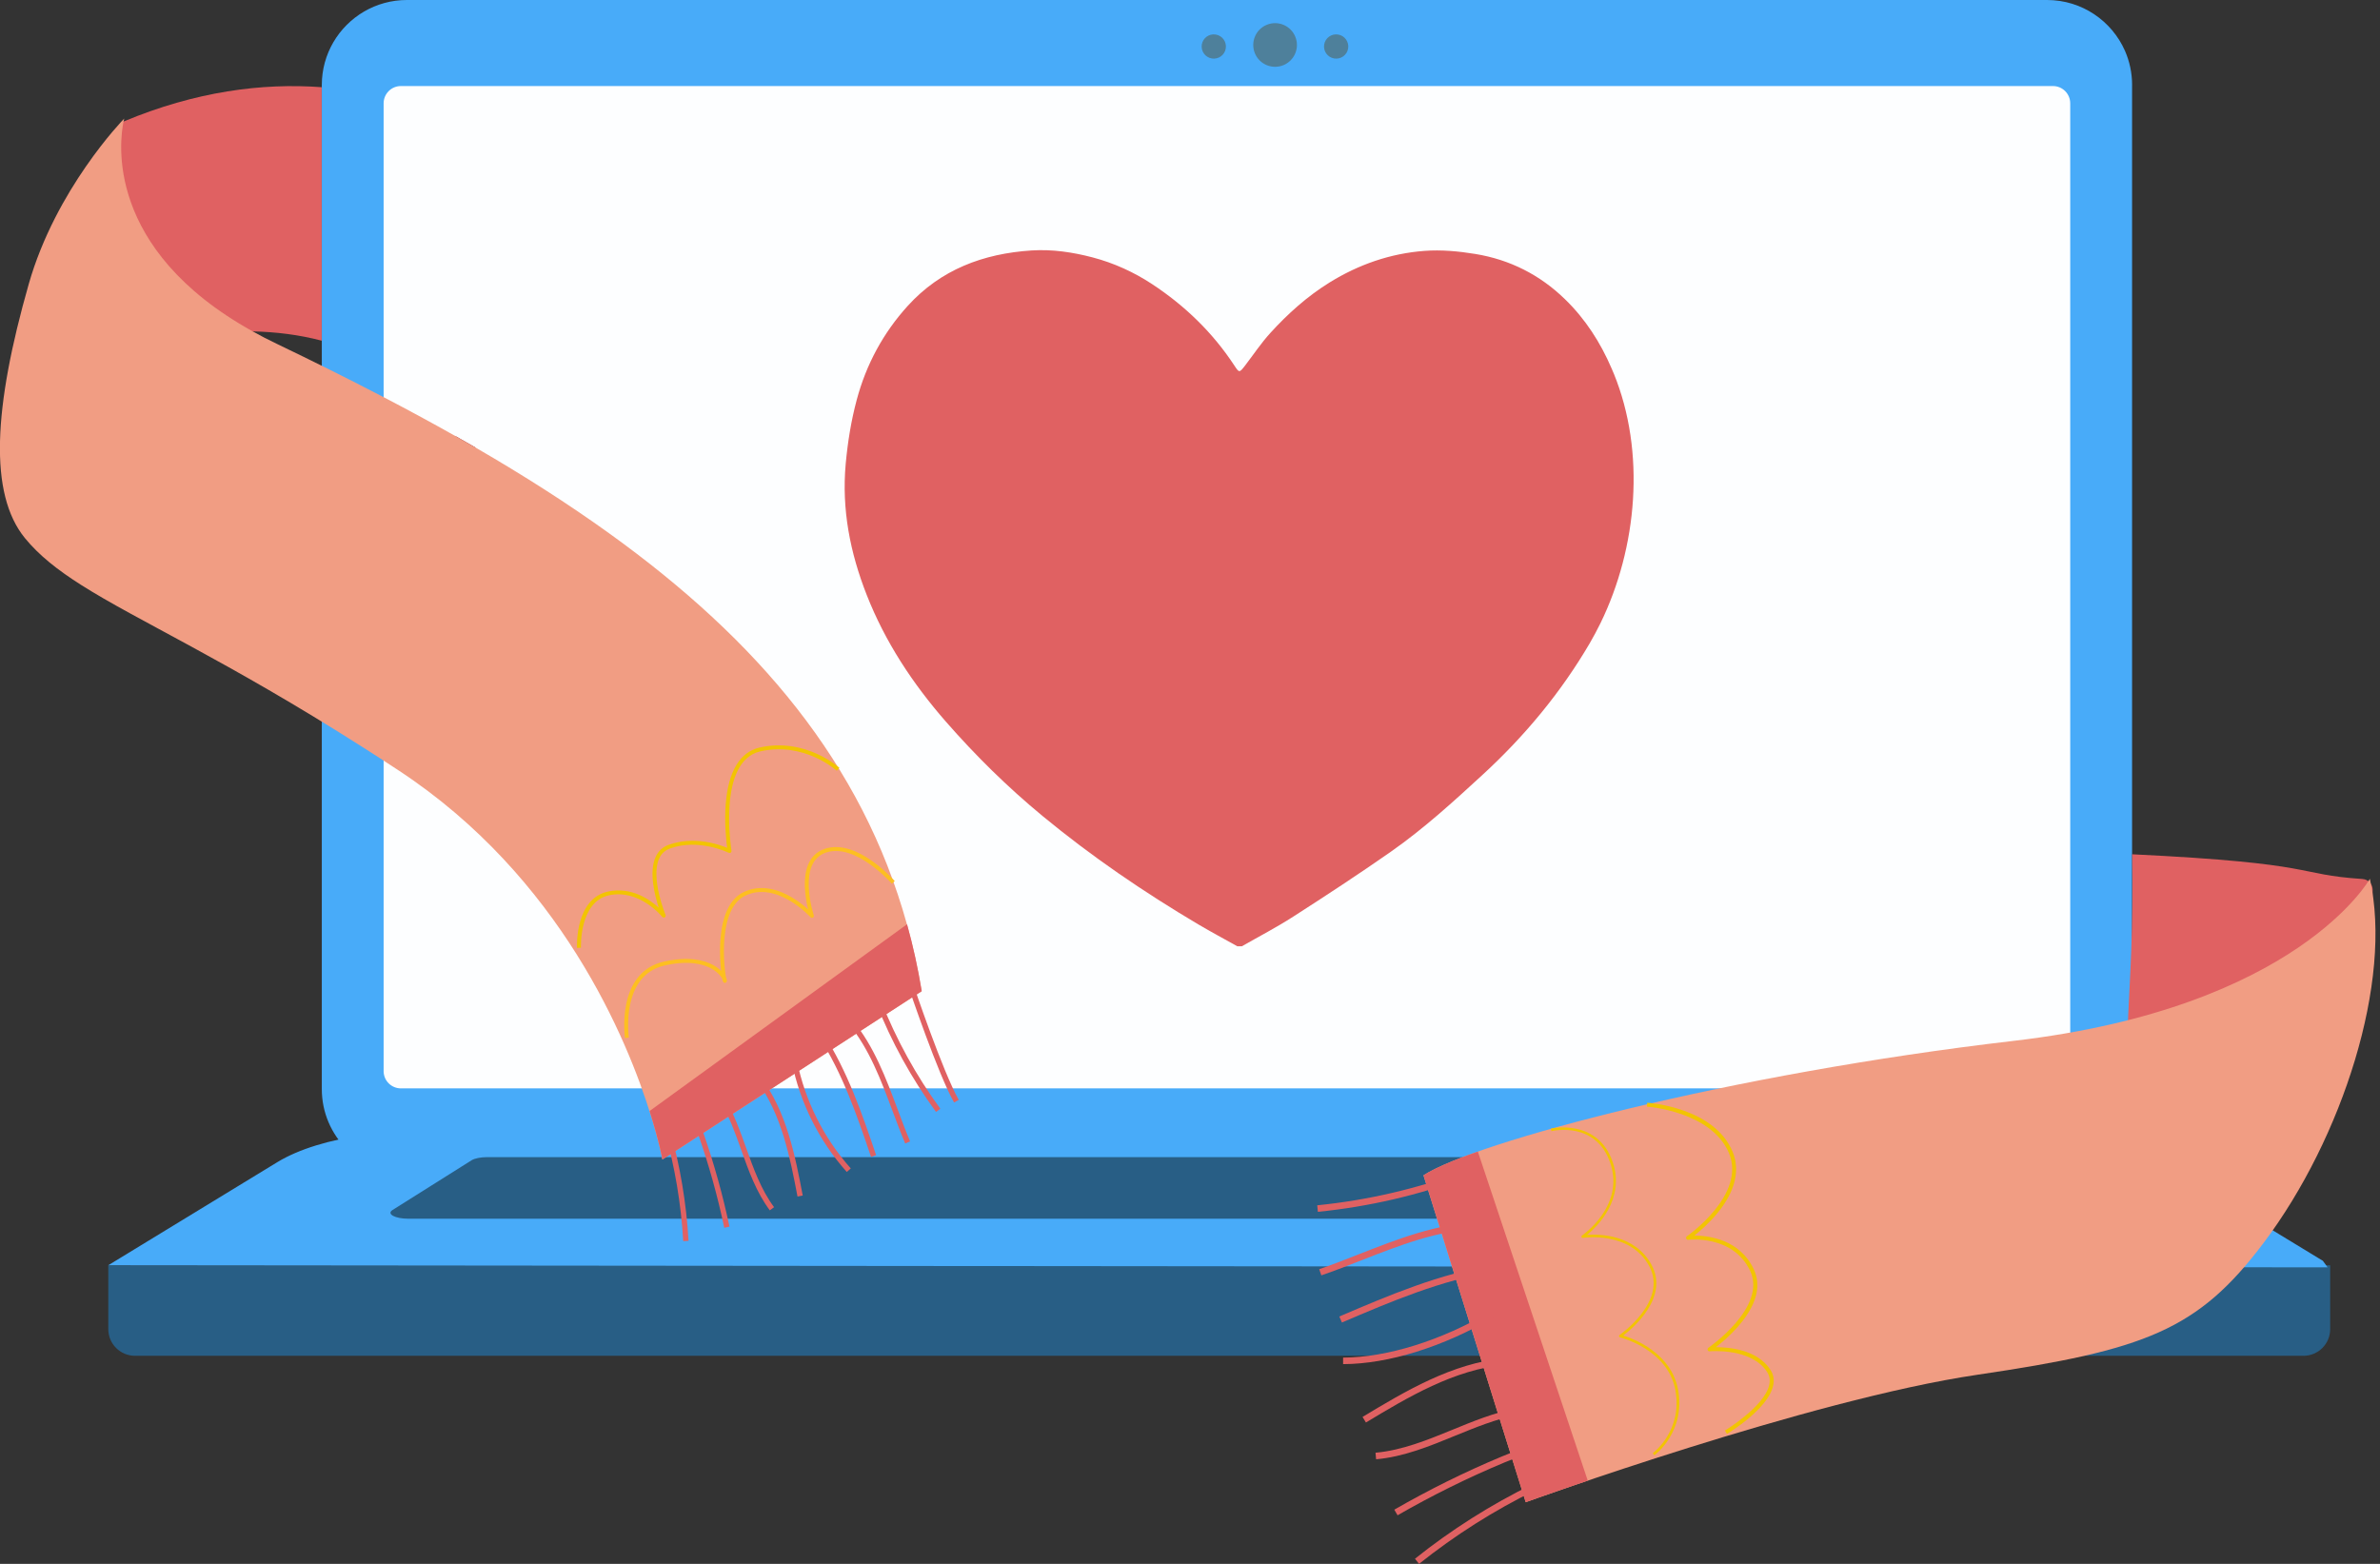 <svg width="70" height="46" viewBox="0 0 70 46" fill="none" xmlns="http://www.w3.org/2000/svg">
<rect x="0" y="0" width="70" height="46" fill="#333333" stroke="none"/>
<g clip-path="url(#clip0_4_2523)">
<path d="M62.708 2.501V32.034C62.708 33.415 61.589 34.535 60.206 34.535H11.967C10.586 34.535 9.465 33.416 9.465 32.034V2.501C9.465 1.58 9.964 0.774 10.707 0.34C11.077 0.124 11.508 0 11.967 0H60.208C61.232 0 62.113 0.616 62.5 1.497C62.634 1.804 62.709 2.145 62.709 2.501H62.708Z" fill="#48ABF9"/>
<path d="M60.381 2.531H11.791C11.51 2.531 11.283 2.759 11.283 3.039V31.506C11.283 31.786 11.51 32.014 11.791 32.014H60.381C60.662 32.014 60.889 31.786 60.889 31.506V3.039C60.889 2.759 60.662 2.531 60.381 2.531Z" fill="#FDFEFF"/>
<path d="M37.749 1.916C38.076 1.781 38.232 1.405 38.096 1.077C37.96 0.75 37.585 0.594 37.257 0.73C36.929 0.865 36.774 1.241 36.909 1.569C37.045 1.897 37.421 2.052 37.749 1.916Z" fill="#4E809B"/>
<path d="M39.651 1.425C39.682 1.231 39.55 1.047 39.356 1.016C39.161 0.984 38.978 1.116 38.946 1.311C38.915 1.505 39.047 1.688 39.241 1.72C39.436 1.752 39.619 1.62 39.651 1.425Z" fill="#4E809B"/>
<path d="M36.052 1.425C36.083 1.231 35.951 1.047 35.757 1.016C35.562 0.984 35.379 1.116 35.347 1.311C35.316 1.505 35.448 1.688 35.642 1.72C35.837 1.752 36.02 1.62 36.052 1.425Z" fill="#4E809B"/>
<path d="M3.185 37.217H68.535V39.095C68.535 39.528 68.183 39.88 67.75 39.88H3.97C3.537 39.88 3.185 39.528 3.185 39.095V37.217Z" fill="#285E85"/>
<path d="M68.459 37.278L3.185 37.216L8.165 34.179C8.787 33.802 9.691 33.526 10.723 33.384C11.228 33.313 11.764 33.277 12.313 33.276L58.978 33.179C60.494 33.175 61.93 33.431 62.948 33.873C63.149 33.959 63.333 34.053 63.499 34.154L68.181 37.002L68.319 37.085L68.459 37.277V37.278Z" fill="#48ABF9"/>
<path d="M59.402 35.848H12.015C11.616 35.848 11.36 35.708 11.546 35.591L13.868 34.13C13.96 34.071 14.141 34.036 14.338 34.036H57.078C57.276 34.036 57.456 34.071 57.548 34.13L59.871 35.591C60.056 35.708 59.801 35.848 59.401 35.848H59.402Z" fill="#285E85"/>
<path d="M9.462 2.562V10.021C8.787 9.843 8.1 9.762 7.433 9.748C4.659 9.687 2.203 10.769 2.203 10.769C2.203 10.769 2.172 10.555 2.203 9.243C2.234 7.931 3.579 3.597 3.579 3.597C3.598 3.589 3.618 3.58 3.637 3.573C5.756 2.688 7.712 2.435 9.462 2.565V2.562Z" fill="#E06162"/>
<path d="M13.463 13.254C13.463 13.254 13.475 13.09 13.393 12.826C13.596 12.941 13.797 13.056 13.997 13.171C13.666 13.233 13.463 13.254 13.463 13.254Z" fill="#810018"/>
<path d="M27.111 29.154L26.964 29.25L26.828 29.338L26.073 29.827L25.938 29.915L25.313 30.321L25.181 30.407L24.487 30.856L24.421 30.899L24.354 30.943L23.506 31.494L23.437 31.539L23.367 31.584L22.627 32.065L22.56 32.107L22.495 32.149L21.55 32.762L21.484 32.804L21.417 32.847L20.683 33.324L20.616 33.368L20.548 33.412L19.864 33.857L19.795 33.902L19.725 33.947L19.482 34.105C19.482 34.105 19.479 34.088 19.474 34.064C19.471 34.056 19.47 34.047 19.468 34.037C19.463 34.015 19.458 33.989 19.451 33.958C19.451 33.956 19.451 33.953 19.449 33.951C19.44 33.911 19.43 33.863 19.417 33.809C19.402 33.746 19.384 33.673 19.363 33.592C19.357 33.568 19.351 33.543 19.344 33.518C19.335 33.48 19.325 33.441 19.313 33.4C19.313 33.397 19.311 33.393 19.31 33.39C19.3 33.353 19.289 33.316 19.279 33.277C19.267 33.231 19.255 33.186 19.241 33.139C19.237 33.123 19.232 33.109 19.227 33.095C19.218 33.061 19.209 33.028 19.199 32.993C19.183 32.94 19.166 32.884 19.148 32.827C18.45 30.566 16.488 25.8 11.734 22.668C11.361 22.422 11 22.188 10.648 21.965C6.641 19.414 4.054 18.264 2.385 17.205C1.686 16.761 1.147 16.334 0.733 15.828C-0.334 14.519 -0.19 11.987 0.846 8.353C1.641 5.566 3.601 3.541 3.654 3.487C3.652 3.493 3.646 3.522 3.635 3.569C3.519 4.128 3.067 7.323 7.43 9.746C7.656 9.873 7.893 9.996 8.146 10.116C9.199 10.622 10.222 11.13 11.211 11.645C11.958 12.033 12.684 12.426 13.39 12.824C13.593 12.94 13.794 13.055 13.994 13.169C15.398 13.982 16.713 14.82 17.93 15.697C22.273 18.824 25.358 22.445 26.673 27.184C26.679 27.205 26.686 27.226 26.691 27.249C26.695 27.262 26.7 27.275 26.703 27.289C26.708 27.302 26.711 27.316 26.714 27.331C26.734 27.404 26.753 27.478 26.772 27.552C26.795 27.64 26.816 27.726 26.837 27.814C26.858 27.902 26.879 27.99 26.898 28.076C26.917 28.161 26.935 28.247 26.953 28.331C26.955 28.337 26.955 28.342 26.956 28.348C26.965 28.388 26.973 28.427 26.98 28.467C26.99 28.506 26.997 28.546 27.004 28.587C27.014 28.636 27.023 28.685 27.031 28.734C27.052 28.841 27.072 28.948 27.09 29.058C27.096 29.09 27.1 29.122 27.106 29.155L27.111 29.154Z" fill="#F19D83"/>
<path d="M19.105 32.681C19.384 33.559 19.484 34.105 19.484 34.105L27.111 29.154C26.999 28.476 26.855 27.821 26.678 27.186L19.104 32.681H19.105Z" fill="#E06162"/>
<path d="M26.273 25.955C26.273 25.955 25.187 24.708 24.269 25.025C23.351 25.341 23.88 26.939 23.88 26.939C23.88 26.939 22.878 25.832 21.901 26.29C20.924 26.748 21.304 28.951 21.322 28.851C21.34 28.75 20.926 28.034 19.546 28.34C18.165 28.644 18.439 30.527 18.439 30.527" stroke="#FDBF20" stroke-width="0.115" stroke-linejoin="round"/>
<path d="M16.97 27.883C16.968 27.823 16.915 26.427 17.892 26.222C18.567 26.082 19.104 26.452 19.375 26.698C19.255 26.331 19.085 25.654 19.28 25.214C19.358 25.035 19.489 24.913 19.669 24.849C20.4 24.586 21.127 24.831 21.386 24.938C21.358 24.72 21.302 24.193 21.345 23.648C21.42 22.693 21.763 22.12 22.338 21.989C23.693 21.682 24.679 22.578 24.689 22.586L24.611 22.671C24.601 22.662 23.657 21.808 22.363 22.101C21.09 22.39 21.51 24.997 21.514 25.023C21.517 25.045 21.509 25.066 21.491 25.079C21.473 25.092 21.451 25.093 21.431 25.084C21.423 25.079 20.55 24.652 19.707 24.957C19.556 25.012 19.451 25.11 19.384 25.26C19.132 25.832 19.57 26.9 19.575 26.911C19.585 26.937 19.575 26.968 19.551 26.982C19.526 26.997 19.495 26.991 19.477 26.968C19.471 26.96 18.81 26.146 17.917 26.333C17.035 26.517 17.085 27.863 17.087 27.876L16.971 27.88L16.97 27.883Z" fill="#F2C402"/>
<path d="M28.062 32.429L28.198 32.351C27.731 31.532 26.869 28.979 26.861 28.954L26.712 29.004C26.748 29.11 27.588 31.597 28.062 32.43V32.429Z" fill="#E06162"/>
<path d="M27.53 32.706L27.657 32.613C26.944 31.639 26.359 30.574 25.916 29.45L25.77 29.507C26.217 30.643 26.808 31.72 27.529 32.705L27.53 32.706Z" fill="#E06162"/>
<path d="M26.623 33.635L26.767 33.574C26.635 33.26 26.512 32.933 26.395 32.616C26.055 31.706 25.703 30.766 25.073 30.006L24.953 30.106C25.566 30.844 25.913 31.773 26.248 32.671C26.367 32.989 26.49 33.318 26.623 33.635Z" fill="#E06162"/>
<path d="M25.619 34.029L25.768 33.978C25.355 32.763 24.928 31.506 24.213 30.402L24.081 30.488C24.785 31.575 25.209 32.822 25.619 34.029Z" fill="#E06162"/>
<path d="M24.906 34.473L25.023 34.368C24.226 33.474 23.679 32.381 23.441 31.208L23.288 31.239C23.531 32.44 24.09 33.558 24.906 34.473Z" fill="#E06162"/>
<path d="M23.457 35.195L23.61 35.166C23.39 34.015 23.142 32.712 22.383 31.695L22.257 31.789C22.994 32.777 23.239 34.062 23.456 35.195H23.457Z" fill="#E06162"/>
<path d="M22.641 35.602L22.767 35.508C22.384 34.995 22.163 34.374 21.948 33.773C21.771 33.277 21.589 32.763 21.315 32.303L21.18 32.382C21.447 32.83 21.627 33.335 21.801 33.825C22.019 34.438 22.245 35.07 22.641 35.601V35.602Z" fill="#E06162"/>
<path d="M21.302 36.114L21.455 36.081C21.259 35.15 21 34.221 20.686 33.322C20.607 33.096 20.524 32.878 20.372 32.705L20.254 32.808C20.387 32.96 20.461 33.154 20.538 33.373C20.85 34.266 21.107 35.188 21.302 36.114Z" fill="#E06162"/>
<path d="M20.095 36.507L20.251 36.498C20.188 35.389 20.003 34.286 19.7 33.218L19.549 33.261C19.848 34.319 20.032 35.41 20.095 36.507Z" fill="#E06162"/>
<path d="M69.486 25.856C69.654 25.866 69.785 26.006 69.784 26.173C69.784 26.173 69.784 26.176 69.784 26.177C69.779 26.905 69.724 27.539 69.603 28.006C68.893 30.735 62.21 33.5 60.956 33.623C60.956 33.623 62.159 32.346 61.98 30.426C61.875 29.311 64.42 33.095 62.875 31.671C62.265 31.11 62.793 29.558 62.709 25.128C68.294 25.397 67.451 25.72 69.486 25.855V25.856Z" fill="#E06162"/>
<path d="M69.702 25.849C69.702 25.849 67.599 29.64 59.226 30.616C50.852 31.591 43.379 33.594 41.867 34.571L44.874 44.187C44.874 44.187 53.215 41.165 58.161 40.437C63.107 39.708 64.646 39.126 66.581 36.553C68.899 33.472 70.38 28.857 69.702 25.849Z" fill="#F19D83"/>
<path d="M46.699 43.552C45.578 43.931 44.874 44.186 44.874 44.186L41.867 34.571C42.172 34.374 42.719 34.135 43.466 33.872L46.699 43.553V43.552Z" fill="#E06162"/>
<path d="M48.657 42.805L48.612 42.742C48.62 42.736 49.497 42.088 49.276 40.889C49.056 39.69 47.66 39.34 47.646 39.337C47.632 39.333 47.62 39.321 47.617 39.306C47.615 39.29 47.621 39.276 47.634 39.267C47.648 39.257 49.07 38.269 48.503 37.235C47.932 36.197 46.569 36.41 46.556 36.412C46.537 36.414 46.521 36.405 46.515 36.388C46.508 36.371 46.515 36.352 46.529 36.342C46.532 36.339 46.848 36.123 47.107 35.753C47.452 35.261 47.539 34.745 47.365 34.221C46.951 32.974 45.687 33.259 45.632 33.272L45.614 33.197C45.629 33.193 47.001 32.884 47.438 34.197C47.796 35.275 46.984 36.071 46.681 36.323C47.052 36.297 48.085 36.312 48.572 37.199C49.1 38.16 48.024 39.07 47.743 39.284C48.048 39.378 49.156 39.795 49.355 40.876C49.583 42.124 48.669 42.799 48.659 42.805H48.657Z" fill="#F2C402"/>
<path d="M50.792 42.177L50.733 42.078C50.745 42.071 51.886 41.379 52.035 40.742C52.068 40.598 52.048 40.471 51.973 40.355C51.511 39.638 50.297 39.747 50.284 39.748C50.258 39.751 50.233 39.735 50.225 39.71C50.215 39.685 50.225 39.658 50.246 39.644C50.264 39.632 51.976 38.447 51.475 37.383C50.973 36.313 49.668 36.465 49.655 36.468C49.629 36.47 49.604 36.456 49.594 36.431C49.585 36.406 49.594 36.377 49.616 36.363C49.634 36.351 51.362 35.143 50.853 33.921C50.339 32.689 48.457 32.552 48.44 32.551L48.447 32.436C48.526 32.441 50.419 32.58 50.959 33.877C51.186 34.421 51.035 35.042 50.522 35.671C50.272 35.977 49.999 36.213 49.834 36.344H49.836C50.239 36.344 51.164 36.447 51.582 37.334C52.034 38.296 50.897 39.294 50.467 39.626C50.843 39.627 51.682 39.69 52.072 40.293C52.164 40.435 52.19 40.594 52.149 40.768C51.99 41.454 50.842 42.149 50.793 42.177H50.792Z" fill="#F2C402"/>
<path d="M38.761 35.645L38.742 35.453C40.22 35.305 41.677 34.967 43.07 34.448L43.138 34.629C41.73 35.154 40.257 35.495 38.762 35.645H38.761Z" fill="#E06162"/>
<path d="M38.863 37.514L38.8 37.333C39.196 37.196 39.596 37.039 39.984 36.886C41.097 36.45 42.248 35.999 43.462 35.952L43.469 36.144C42.288 36.191 41.152 36.636 40.054 37.066C39.665 37.218 39.263 37.377 38.863 37.514Z" fill="#E06162"/>
<path d="M39.468 38.901L39.392 38.724C40.845 38.103 42.349 37.461 43.946 37.209L43.976 37.399C42.401 37.648 40.909 38.285 39.467 38.901H39.468Z" fill="#E06162"/>
<path d="M39.503 40.125V39.933C40.802 39.928 42.383 39.434 43.843 38.578L43.94 38.744C42.453 39.617 40.836 40.121 39.503 40.125Z" fill="#E06162"/>
<path d="M40.175 41.843L40.075 41.678C41.31 40.934 42.71 40.091 44.264 39.949L44.282 40.141C42.77 40.278 41.392 41.109 40.174 41.842L40.175 41.843Z" fill="#E06162"/>
<path d="M40.474 42.923L40.456 42.731C41.24 42.661 41.992 42.353 42.718 42.056C43.319 41.809 43.94 41.555 44.587 41.428L44.624 41.617C43.995 41.741 43.383 41.992 42.791 42.234C42.051 42.538 41.285 42.852 40.473 42.924L40.474 42.923Z" fill="#E06162"/>
<path d="M41.106 44.573L41.009 44.406C42.025 43.82 43.088 43.294 44.171 42.842C44.443 42.728 44.711 42.626 44.994 42.622L44.996 42.815C44.746 42.818 44.509 42.91 44.245 43.019C43.17 43.468 42.114 43.99 41.106 44.571V44.573Z" fill="#E06162"/>
<path d="M41.737 46L41.617 45.849C42.685 44.996 43.848 44.259 45.076 43.658L45.16 43.832C43.946 44.426 42.794 45.156 41.737 46Z" fill="#E06162"/>
<path d="M47.465 10.989C48.407 13.3 48.157 16.106 47.075 18.326C46.976 18.528 46.87 18.725 46.758 18.919C45.911 20.365 44.852 21.642 43.617 22.779C42.75 23.577 41.88 24.371 40.914 25.048C39.969 25.709 39.005 26.34 38.035 26.963C37.548 27.277 37.032 27.544 36.527 27.833H36.39C36.01 27.62 35.624 27.415 35.249 27.193C33.642 26.241 32.104 25.192 30.662 24.001C29.634 23.153 28.689 22.221 27.815 21.221C26.843 20.107 26.034 18.882 25.491 17.498C25.004 16.257 24.751 14.984 24.874 13.64C24.933 13.002 25.033 12.377 25.198 11.761C25.476 10.721 25.975 9.796 26.693 9.003C27.665 7.929 28.92 7.459 30.34 7.367C30.952 7.328 31.552 7.418 32.138 7.572C32.761 7.736 33.35 8.004 33.889 8.359C34.852 8.994 35.67 9.784 36.306 10.754C36.447 10.969 36.453 10.969 36.62 10.752C36.866 10.432 37.091 10.092 37.362 9.795C37.878 9.228 38.446 8.718 39.103 8.31C39.961 7.779 40.892 7.456 41.89 7.38C42.386 7.342 42.898 7.389 43.391 7.47C44.406 7.636 45.294 8.084 46.034 8.806C46.633 9.389 47.074 10.078 47.402 10.842C47.424 10.892 47.445 10.941 47.465 10.991V10.989Z" fill="#E06162"/>
</g>
<defs>
<clipPath id="clip0_4_2523">
<rect width="69.866" height="46" fill="white"/>
</clipPath>
</defs>
</svg>

